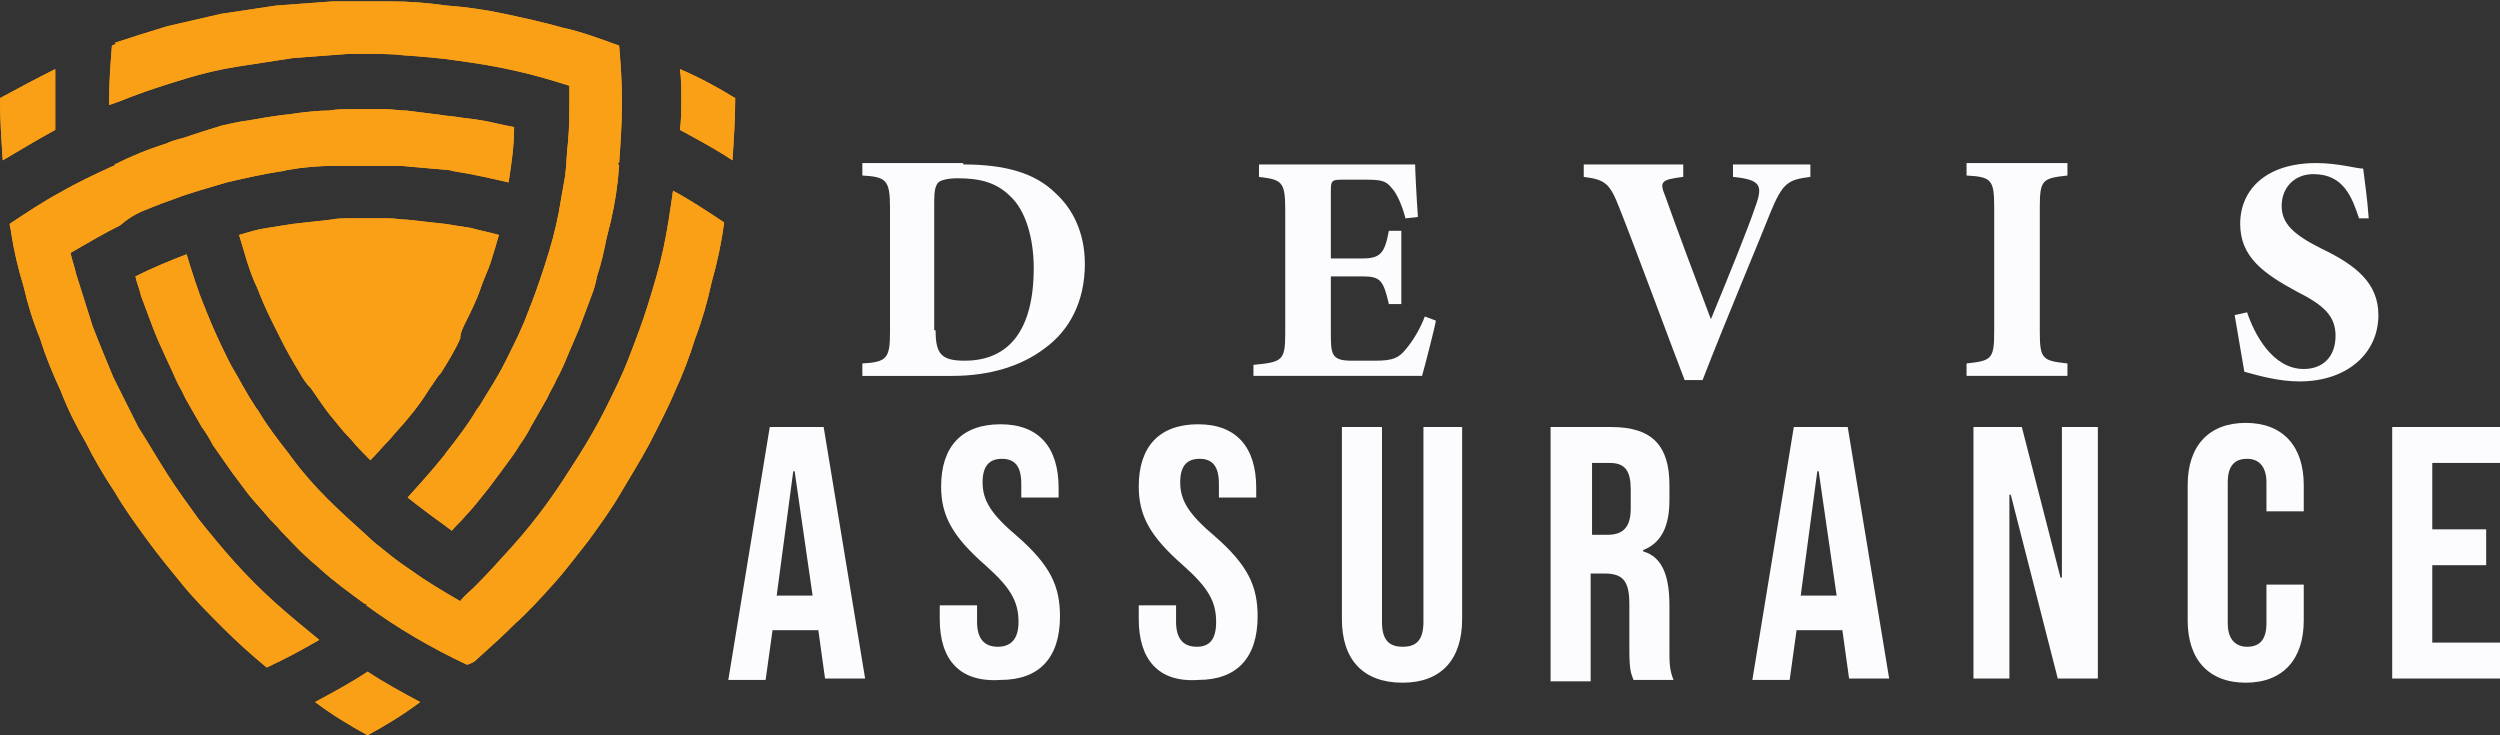 <?xml version="1.0" encoding="utf-8"?>
<!-- Generator: Adobe Illustrator 24.1.0, SVG Export Plug-In . SVG Version: 6.00 Build 0)  -->
<svg version="1.1" id="Layer_1" xmlns="http://www.w3.org/2000/svg" xmlns:xlink="http://www.w3.org/1999/xlink" x="0px" y="0px"
	 width="180.9px" height="53.2px" viewBox="0 0 180.9 53.2" style="enable-background:new 0 0 180.9 53.2;" xml:space="preserve">
<rect x="0" y="0" width="180.9" height="53.2" fill="#333333" stroke="none"/>
<style type="text/css">
	.st0{clip-path:url(#SVGID_4_);fill:#F9A017;}
	.st1{fill:#FCFCFF;}
</style>
<g>
	<g>
		<defs>
			<path id="SVGID_1_" d="M33.7,23.3c0.4-0.8,0.8-1.6,1.1-2.5c0.2-0.6,0.5-1.2,0.7-1.8c0.2-0.6,0.4-1.3,0.6-2
				c-0.7-0.2-1.3-0.3-2-0.5c-0.6-0.1-1.3-0.2-1.9-0.3c-0.9-0.1-1.8-0.2-2.7-0.3c-0.4,0-0.9-0.1-1.4-0.1c-0.5,0-1,0-1.4,0
				c-0.5,0-1,0-1.4,0c-0.5,0-0.9,0-1.4,0.1c-0.9,0.1-1.8,0.2-2.7,0.3c-0.6,0.1-1.3,0.2-1.9,0.3c-0.7,0.1-1.3,0.3-2,0.5
				c0.2,0.7,0.4,1.3,0.6,2c0.2,0.6,0.4,1.2,0.7,1.8c0.3,0.8,0.7,1.7,1.1,2.5c0.2,0.4,0.4,0.8,0.6,1.2c0.4,0.8,0.9,1.7,1.4,2.5
				c0.2,0.4,0.5,0.8,0.8,1.1c0.5,0.7,1,1.5,1.6,2.2c0.4,0.5,0.8,1,1.3,1.5c0.4,0.5,0.9,1,1.4,1.5c0.5-0.5,0.9-1,1.4-1.5
				c0.4-0.5,0.9-1,1.3-1.5c0.6-0.7,1.1-1.4,1.6-2.2c0.3-0.4,0.5-0.8,0.8-1.1c0.5-0.8,1-1.6,1.4-2.5C33.3,24.1,33.5,23.7,33.7,23.3
				 M8.1,3.3C8,4.6,7.9,5.8,7.9,7.1c0,0.2,0,0.3,0,0.5C8.5,7.4,9,7.2,9.5,7c1.3-0.5,2.6-0.9,3.9-1.3c1.3-0.4,2.6-0.7,3.9-0.9
				c1.3-0.2,2.6-0.4,3.9-0.6c1.3-0.1,2.6-0.2,4-0.3c0.5,0,0.9,0,1.4,0c0.9,0,1.8,0,2.6,0.1c1.4,0.1,2.7,0.2,4,0.4
				c1.4,0.2,2.7,0.4,4,0.7c1.4,0.3,2.7,0.7,4,1.1c0,0.3,0,0.6,0,0.9c0,1.1,0,2.2-0.1,3.2c-0.1,0.8-0.1,1.6-0.2,2.4
				c-0.1,0.6-0.2,1.1-0.3,1.7c-0.2,1.3-0.5,2.6-0.9,3.9c0,0,0,0,0,0c0,0,0,0,0,0c-0.4,1.3-0.8,2.5-1.3,3.8c-0.1,0.2-0.1,0.3-0.2,0.5
				c-0.4,1.1-0.9,2.1-1.4,3.1c-0.1,0.2-0.2,0.4-0.3,0.6c-0.5,1-1.1,1.9-1.7,2.9c-0.1,0.2-0.3,0.4-0.4,0.6c-0.6,1-1.3,1.9-2,2.8
				c-0.1,0.1-0.2,0.3-0.3,0.4c-0.8,1-1.7,2-2.6,3c0,0,0,0,0,0c1,0.8,2.1,1.6,3.2,2.4c0.3-0.4,0.7-0.7,1-1.1c0.6-0.6,1.1-1.3,1.6-1.9
				c0.3-0.4,0.6-0.8,0.9-1.2c0.5-0.7,1-1.3,1.4-2c0.3-0.4,0.6-0.9,0.8-1.3c0.4-0.7,0.8-1.4,1.2-2.1c0.2-0.5,0.5-0.9,0.7-1.4
				c0.4-0.7,0.7-1.5,1-2.2c0.2-0.5,0.4-0.9,0.6-1.4c0.3-0.8,0.6-1.6,0.9-2.4c0.2-0.5,0.3-0.9,0.4-1.4c0.3-0.9,0.5-1.8,0.7-2.8
				c0.1-0.4,0.2-0.8,0.3-1.2c0.3-1.3,0.5-2.6,0.6-4c0-0.1-0.1-0.1-0.1-0.2c0,0,0.1,0,0.1,0c0.1-1.4,0.2-2.8,0.2-4.2
				c0-0.2,0-0.3,0-0.5c0-1.3-0.1-2.6-0.2-3.8c-1.4-0.5-2.7-1-4.1-1.3c-1.4-0.4-2.8-0.7-4.2-1c-1.4-0.3-2.8-0.5-4.2-0.6
				c-1.4-0.2-2.7-0.3-4.1-0.3c-0.6,0-1.3,0-1.9,0c-0.7,0-1.5,0-2.2,0c-1.4,0.1-2.7,0.2-4.1,0.3c-1.3,0.2-2.7,0.4-4,0.6
				c-1.3,0.3-2.6,0.6-3.9,0.9c-1.3,0.4-2.6,0.8-3.8,1.2C8.5,3.2,8.3,3.2,8.1,3.3z M4,9.4C4,8.7,4,7.9,4,7.1C4,6.4,4,5.7,4,5
				C2.6,5.7,1.3,6.4,0,7.1c0,1.5,0.1,3,0.2,4.5C1.4,10.9,2.7,10.1,4,9.4z M49.3,7.1c0,0.8,0,1.6-0.1,2.3c1.3,0.7,2.6,1.4,3.8,2.2
				c0.1-1.5,0.2-3,0.2-4.5c-1.3-0.8-2.6-1.5-4-2.1C49.3,5.7,49.3,6.4,49.3,7.1z M11,15c0.5-0.2,1-0.4,1.6-0.6
				c1.3-0.5,2.5-0.8,3.8-1.2c0,0,0,0,0,0c1.3-0.3,2.6-0.6,3.9-0.8c0.2,0,0.4-0.1,0.5-0.1c1.1-0.2,2.3-0.3,3.4-0.3c0.2,0,0.5,0,0.7,0
				c0.5,0,1.1,0,1.7,0c0.6,0,1.1,0,1.7,0c0.2,0,0.5,0,0.7,0c1.2,0.1,2.3,0.2,3.4,0.3c0.2,0,0.4,0.1,0.5,0.1c1.3,0.2,2.6,0.5,3.9,0.8
				c0,0,0,0,0,0c0.2-1.3,0.4-2.6,0.4-4c-0.5-0.1-1-0.2-1.4-0.3c-0.8-0.2-1.7-0.3-2.5-0.4c-0.5-0.1-1-0.1-1.5-0.2
				C31,8.2,30.2,8.1,29.4,8c-0.5,0-1-0.1-1.6-0.1c-0.4,0-0.8,0-1.2,0c-0.4,0-0.8,0-1.2,0c-0.5,0-1,0-1.6,0.1c-0.8,0-1.6,0.1-2.4,0.2
				c-0.5,0.1-1,0.1-1.5,0.2c-0.8,0.1-1.7,0.3-2.5,0.4c-0.5,0.1-1,0.2-1.4,0.3C15,9.4,14.1,9.7,13.2,10c-0.4,0.1-0.8,0.2-1.2,0.4
				c-1.3,0.4-2.5,0.9-3.7,1.5c0,0.1-0.1,0.1-0.1,0.2c0,0,0-0.1,0-0.1c-1.3,0.6-2.6,1.2-3.8,1.9c-1.3,0.7-2.5,1.5-3.7,2.3
				c0,0.2,0.1,0.4,0.1,0.6c0.2,1.3,0.5,2.6,0.9,3.9c0.3,1.3,0.7,2.6,1.2,3.8c0.4,1.3,0.9,2.5,1.5,3.8c0.5,1.3,1.1,2.5,1.8,3.7
				c0.6,1.2,1.3,2.4,2.1,3.6c0.7,1.2,1.5,2.3,2.3,3.4c0.8,1.1,1.7,2.2,2.6,3.3c0.9,1.1,1.9,2.1,2.9,3.1c1,1,2.1,2,3.2,2.9
				c1.3-0.6,2.6-1.3,3.8-2c-1.1-0.9-2.2-1.8-3.2-2.7c-1-0.9-2-1.9-2.9-2.9c-0.9-1-1.8-2.1-2.6-3.1c-0.8-1.1-1.6-2.2-2.3-3.3
				c-0.7-1.1-1.4-2.3-2.1-3.4c-0.6-1.2-1.2-2.4-1.8-3.6c-0.5-1.2-1-2.4-1.5-3.7c-0.4-1.3-0.8-2.5-1.2-3.8c-0.1-0.5-0.3-1-0.4-1.5
				c1.2-0.7,2.4-1.4,3.6-2C9.5,15.6,10.2,15.3,11,15z M30.4,50.8c-1.3-0.7-2.6-1.4-3.8-2.2c-1.2,0.8-2.5,1.5-3.8,2.2
				c1.2,0.9,2.5,1.7,3.8,2.4C27.9,52.5,29.2,51.7,30.4,50.8z M34.4,47.8c1-0.9,2-1.8,2.9-2.7c1-0.9,1.9-1.9,2.8-2.9
				c0.9-1,1.7-2.1,2.5-3.1c0.8-1.1,1.6-2.2,2.3-3.4c0.7-1.2,1.4-2.3,2.1-3.6c0.6-1.2,1.3-2.5,1.8-3.7c0.6-1.3,1.1-2.6,1.5-3.9
				c0.5-1.3,0.9-2.7,1.2-4.1c0.4-1.4,0.7-2.8,0.9-4.3c-1.2-0.8-2.4-1.6-3.7-2.3c-0.2,1.4-0.4,2.8-0.7,4.2c-0.3,1.4-0.7,2.7-1.1,4
				c-0.4,1.3-0.9,2.6-1.4,3.9c-0.5,1.3-1.1,2.5-1.7,3.7c-0.6,1.2-1.3,2.4-2,3.5c-0.7,1.1-1.4,2.2-2.2,3.3c-0.8,1.1-1.6,2.1-2.5,3.1
				c-0.9,1-1.8,2-2.7,2.9c-0.4,0.4-0.8,0.7-1.1,1.1c-1.2-0.7-2.4-1.4-3.5-2.2c-0.6-0.4-1.3-0.9-1.9-1.4c-0.5-0.4-0.9-0.7-1.3-1.1
				c-1-0.9-2-1.8-2.9-2.7c0,0,0,0,0,0c0,0,0,0,0,0c-0.9-0.9-1.8-1.9-2.6-3c-0.1-0.1-0.2-0.3-0.3-0.4l0,0c-0.7-0.9-1.4-1.8-2-2.8
				c-0.1-0.2-0.3-0.4-0.4-0.6c-0.6-0.9-1.1-1.9-1.7-2.9c-0.1-0.2-0.2-0.4-0.3-0.6c-0.5-1-1-2.1-1.4-3.1c-0.1-0.2-0.1-0.3-0.2-0.5
				c-0.5-1.2-0.9-2.5-1.3-3.8c0,0,0,0,0,0c-1.3,0.5-2.5,1-3.7,1.6c0.1,0.5,0.3,0.9,0.4,1.4c0.3,0.8,0.6,1.6,0.9,2.4
				c0.2,0.5,0.4,1,0.6,1.4c0.3,0.7,0.7,1.5,1,2.2c0.2,0.5,0.5,0.9,0.7,1.4c0.4,0.7,0.8,1.4,1.2,2.1c0.3,0.4,0.6,0.9,0.8,1.3
				c0.5,0.7,0.9,1.3,1.4,2c0.3,0.4,0.6,0.8,0.9,1.2c0.5,0.7,1.1,1.3,1.6,1.9c0.3,0.4,0.7,0.7,1,1.1c0.7,0.7,1.3,1.4,2,2
				c0.3,0.3,0.6,0.5,0.9,0.8c1,0.9,2.1,1.7,3.2,2.5c0,0,0.1,0,0.1,0c0,0,0.1,0,0.1,0c0,0-0.1,0-0.1,0.1c1.1,0.8,2.3,1.6,3.5,2.3
				c1.2,0.7,2.5,1.4,3.8,2C34.1,48,34.3,47.9,34.4,47.8z"/>
		</defs>
		<clipPath id="SVGID_2_">
			<use xlink:href="#SVGID_1_"  style="overflow:visible;"/>
		</clipPath>
	</g>
	<g>
		<defs>
			<path id="SVGID_3_" d="M33.7,23.3c0.4-0.8,0.8-1.6,1.1-2.5c0.2-0.6,0.5-1.2,0.7-1.8c0.2-0.6,0.4-1.3,0.6-2
				c-0.7-0.2-1.3-0.3-2-0.5c-0.6-0.1-1.3-0.2-1.9-0.3c-0.9-0.1-1.8-0.2-2.7-0.3c-0.4,0-0.9-0.1-1.4-0.1c-0.5,0-1,0-1.4,0
				c-0.5,0-1,0-1.4,0c-0.5,0-0.9,0-1.4,0.1c-0.9,0.1-1.8,0.2-2.7,0.3c-0.6,0.1-1.3,0.2-1.9,0.3c-0.7,0.1-1.3,0.3-2,0.5
				c0.2,0.7,0.4,1.3,0.6,2c0.2,0.6,0.4,1.2,0.7,1.8c0.3,0.8,0.7,1.7,1.1,2.5c0.2,0.4,0.4,0.8,0.6,1.2c0.4,0.8,0.9,1.7,1.4,2.5
				c0.2,0.4,0.5,0.8,0.8,1.1c0.5,0.7,1,1.5,1.6,2.2c0.4,0.5,0.8,1,1.3,1.5c0.4,0.5,0.9,1,1.4,1.5c0.5-0.5,0.9-1,1.4-1.5
				c0.4-0.5,0.9-1,1.3-1.5c0.6-0.7,1.1-1.4,1.6-2.2c0.3-0.4,0.5-0.8,0.8-1.1c0.5-0.8,1-1.6,1.4-2.5C33.3,24.1,33.5,23.7,33.7,23.3
				 M8.1,3.3C8,4.6,7.9,5.8,7.9,7.1c0,0.2,0,0.3,0,0.5C8.5,7.4,9,7.2,9.5,7c1.3-0.5,2.6-0.9,3.9-1.3c1.3-0.4,2.6-0.7,3.9-0.9
				c1.3-0.2,2.6-0.4,3.9-0.6c1.3-0.1,2.6-0.2,4-0.3c0.5,0,0.9,0,1.4,0c0.9,0,1.8,0,2.6,0.1c1.4,0.1,2.7,0.2,4,0.4
				c1.4,0.2,2.7,0.4,4,0.7c1.4,0.3,2.7,0.7,4,1.1c0,0.3,0,0.6,0,0.9c0,1.1,0,2.2-0.1,3.2c-0.1,0.8-0.1,1.6-0.2,2.4
				c-0.1,0.6-0.2,1.1-0.3,1.7c-0.2,1.3-0.5,2.6-0.9,3.9c0,0,0,0,0,0c0,0,0,0,0,0c-0.4,1.3-0.8,2.5-1.3,3.8c-0.1,0.2-0.1,0.3-0.2,0.5
				c-0.4,1.1-0.9,2.1-1.4,3.1c-0.1,0.2-0.2,0.4-0.3,0.6c-0.5,1-1.1,1.9-1.7,2.9c-0.1,0.2-0.3,0.4-0.4,0.6c-0.6,1-1.3,1.9-2,2.8
				c-0.1,0.1-0.2,0.3-0.3,0.4c-0.8,1-1.7,2-2.6,3c0,0,0,0,0,0c1,0.8,2.1,1.6,3.2,2.4c0.3-0.4,0.7-0.7,1-1.1c0.6-0.6,1.1-1.3,1.6-1.9
				c0.3-0.4,0.6-0.8,0.9-1.2c0.5-0.7,1-1.3,1.4-2c0.3-0.4,0.6-0.9,0.8-1.3c0.4-0.7,0.8-1.4,1.2-2.1c0.2-0.5,0.5-0.9,0.7-1.4
				c0.4-0.7,0.7-1.5,1-2.2c0.2-0.5,0.4-0.9,0.6-1.4c0.3-0.8,0.6-1.6,0.9-2.4c0.2-0.5,0.3-0.9,0.4-1.4c0.3-0.9,0.5-1.8,0.7-2.8
				c0.1-0.4,0.2-0.8,0.3-1.2c0.3-1.3,0.5-2.6,0.6-4c0-0.1-0.1-0.1-0.1-0.2c0,0,0.1,0,0.1,0c0.1-1.4,0.2-2.8,0.2-4.2
				c0-0.2,0-0.3,0-0.5c0-1.3-0.1-2.6-0.2-3.8c-1.4-0.5-2.7-1-4.1-1.3c-1.4-0.4-2.8-0.7-4.2-1c-1.4-0.3-2.8-0.5-4.2-0.6
				c-1.4-0.2-2.7-0.3-4.1-0.3c-0.6,0-1.3,0-1.9,0c-0.7,0-1.5,0-2.2,0c-1.4,0.1-2.7,0.2-4.1,0.3c-1.3,0.2-2.7,0.4-4,0.6
				c-1.3,0.3-2.6,0.6-3.9,0.9c-1.3,0.4-2.6,0.8-3.8,1.2C8.5,3.2,8.3,3.2,8.1,3.3z M4,9.4C4,8.7,4,7.9,4,7.1C4,6.4,4,5.7,4,5
				C2.6,5.7,1.3,6.4,0,7.1c0,1.5,0.1,3,0.2,4.5C1.4,10.9,2.7,10.1,4,9.4z M49.3,7.1c0,0.8,0,1.6-0.1,2.3c1.3,0.7,2.6,1.4,3.8,2.2
				c0.1-1.5,0.2-3,0.2-4.5c-1.3-0.8-2.6-1.5-4-2.1C49.3,5.7,49.3,6.4,49.3,7.1z M11,15c0.5-0.2,1-0.4,1.6-0.6
				c1.3-0.5,2.5-0.8,3.8-1.2c0,0,0,0,0,0c1.3-0.3,2.6-0.6,3.9-0.8c0.2,0,0.4-0.1,0.5-0.1c1.1-0.2,2.3-0.3,3.4-0.3c0.2,0,0.5,0,0.7,0
				c0.5,0,1.1,0,1.7,0c0.6,0,1.1,0,1.7,0c0.2,0,0.5,0,0.7,0c1.2,0.1,2.3,0.2,3.4,0.3c0.2,0,0.4,0.1,0.5,0.1c1.3,0.2,2.6,0.5,3.9,0.8
				c0,0,0,0,0,0c0.2-1.3,0.4-2.6,0.4-4c-0.5-0.1-1-0.2-1.4-0.3c-0.8-0.2-1.7-0.3-2.5-0.4c-0.5-0.1-1-0.1-1.5-0.2
				C31,8.2,30.2,8.1,29.4,8c-0.5,0-1-0.1-1.6-0.1c-0.4,0-0.8,0-1.2,0c-0.4,0-0.8,0-1.2,0c-0.5,0-1,0-1.6,0.1c-0.8,0-1.6,0.1-2.4,0.2
				c-0.5,0.1-1,0.1-1.5,0.2c-0.8,0.1-1.7,0.3-2.5,0.4c-0.5,0.1-1,0.2-1.4,0.3C15,9.4,14.1,9.7,13.2,10c-0.4,0.1-0.8,0.2-1.2,0.4
				c-1.3,0.4-2.5,0.9-3.7,1.5c0,0.1-0.1,0.1-0.1,0.2c0,0,0-0.1,0-0.1c-1.3,0.6-2.6,1.2-3.8,1.9c-1.3,0.7-2.5,1.5-3.7,2.3
				c0,0.2,0.1,0.4,0.1,0.6c0.2,1.3,0.5,2.6,0.9,3.9c0.3,1.3,0.7,2.6,1.2,3.8c0.4,1.3,0.9,2.5,1.5,3.8c0.5,1.3,1.1,2.5,1.8,3.7
				c0.6,1.2,1.3,2.4,2.1,3.6c0.7,1.2,1.5,2.3,2.3,3.4c0.8,1.1,1.7,2.2,2.6,3.3c0.9,1.1,1.9,2.1,2.9,3.1c1,1,2.1,2,3.2,2.9
				c1.3-0.6,2.6-1.3,3.8-2c-1.1-0.9-2.2-1.8-3.2-2.7c-1-0.9-2-1.9-2.9-2.9c-0.9-1-1.8-2.1-2.6-3.1c-0.8-1.1-1.6-2.2-2.3-3.3
				c-0.7-1.1-1.4-2.3-2.1-3.4c-0.6-1.2-1.2-2.4-1.8-3.6c-0.5-1.2-1-2.4-1.5-3.7c-0.4-1.3-0.8-2.5-1.2-3.8c-0.1-0.5-0.3-1-0.4-1.5
				c1.2-0.7,2.4-1.4,3.6-2C9.5,15.6,10.2,15.3,11,15z M30.4,50.8c-1.3-0.7-2.6-1.4-3.8-2.2c-1.2,0.8-2.5,1.5-3.8,2.2
				c1.2,0.9,2.5,1.7,3.8,2.4C27.9,52.5,29.2,51.7,30.4,50.8z M34.4,47.8c1-0.9,2-1.8,2.9-2.7c1-0.9,1.9-1.9,2.8-2.9
				c0.9-1,1.7-2.1,2.5-3.1c0.8-1.1,1.6-2.2,2.3-3.4c0.7-1.2,1.4-2.3,2.1-3.6c0.6-1.2,1.3-2.5,1.8-3.7c0.6-1.3,1.1-2.6,1.5-3.9
				c0.5-1.3,0.9-2.7,1.2-4.1c0.4-1.4,0.7-2.8,0.9-4.3c-1.2-0.8-2.4-1.6-3.7-2.3c-0.2,1.4-0.4,2.8-0.7,4.2c-0.3,1.4-0.7,2.7-1.1,4
				c-0.4,1.3-0.9,2.6-1.4,3.9c-0.5,1.3-1.1,2.5-1.7,3.7c-0.6,1.2-1.3,2.4-2,3.5c-0.7,1.1-1.4,2.2-2.2,3.3c-0.8,1.1-1.6,2.1-2.5,3.1
				c-0.9,1-1.8,2-2.7,2.9c-0.4,0.4-0.8,0.7-1.1,1.1c-1.2-0.7-2.4-1.4-3.5-2.2c-0.6-0.4-1.3-0.9-1.9-1.4c-0.5-0.4-0.9-0.7-1.3-1.1
				c-1-0.9-2-1.8-2.9-2.7c0,0,0,0,0,0c0,0,0,0,0,0c-0.9-0.9-1.8-1.9-2.6-3c-0.1-0.1-0.2-0.3-0.3-0.4l0,0c-0.7-0.9-1.4-1.8-2-2.8
				c-0.1-0.2-0.3-0.4-0.4-0.6c-0.6-0.9-1.1-1.9-1.7-2.9c-0.1-0.2-0.2-0.4-0.3-0.6c-0.5-1-1-2.1-1.4-3.1c-0.1-0.2-0.1-0.3-0.2-0.5
				c-0.5-1.2-0.9-2.5-1.3-3.8c0,0,0,0,0,0c-1.3,0.5-2.5,1-3.7,1.6c0.1,0.5,0.3,0.9,0.4,1.4c0.3,0.8,0.6,1.6,0.9,2.4
				c0.2,0.5,0.4,1,0.6,1.4c0.3,0.7,0.7,1.5,1,2.2c0.2,0.5,0.5,0.9,0.7,1.4c0.4,0.7,0.8,1.4,1.2,2.1c0.3,0.4,0.6,0.9,0.8,1.3
				c0.5,0.7,0.9,1.3,1.4,2c0.3,0.4,0.6,0.8,0.9,1.2c0.5,0.7,1.1,1.3,1.6,1.9c0.3,0.4,0.7,0.7,1,1.1c0.7,0.7,1.3,1.4,2,2
				c0.3,0.3,0.6,0.5,0.9,0.8c1,0.9,2.1,1.7,3.2,2.5c0,0,0.1,0,0.1,0c0,0,0.1,0,0.1,0c0,0-0.1,0-0.1,0.1c1.1,0.8,2.3,1.6,3.5,2.3
				c1.2,0.7,2.5,1.4,3.8,2C34.1,48,34.3,47.9,34.4,47.8z"/>
		</defs>
		<use xlink:href="#SVGID_3_"  style="overflow:visible;fill-rule:evenodd;clip-rule:evenodd;fill:#F9A017;"/>
		<clipPath id="SVGID_4_">
			<use xlink:href="#SVGID_3_"  style="overflow:visible;"/>
		</clipPath>
		<rect class="st0" width="53.2" height="53.2"/>
	</g>
	<g>
		<defs>
			<path id="SVGID_5_" d="M33.7,23.3c0.4-0.8,0.8-1.6,1.1-2.5c0.2-0.6,0.5-1.2,0.7-1.8c0.2-0.6,0.4-1.3,0.6-2
				c-0.7-0.2-1.3-0.3-2-0.5c-0.6-0.1-1.3-0.2-1.9-0.3c-0.9-0.1-1.8-0.2-2.7-0.3c-0.4,0-0.9-0.1-1.4-0.1c-0.5,0-1,0-1.4,0
				c-0.5,0-1,0-1.4,0c-0.5,0-0.9,0-1.4,0.1c-0.9,0.1-1.8,0.2-2.7,0.3c-0.6,0.1-1.3,0.2-1.9,0.3c-0.7,0.1-1.3,0.3-2,0.5
				c0.2,0.7,0.4,1.3,0.6,2c0.2,0.6,0.4,1.2,0.7,1.8c0.3,0.8,0.7,1.7,1.1,2.5c0.2,0.4,0.4,0.8,0.6,1.2c0.4,0.8,0.9,1.7,1.4,2.5
				c0.2,0.4,0.5,0.8,0.8,1.1c0.5,0.7,1,1.5,1.6,2.2c0.4,0.5,0.8,1,1.3,1.5c0.4,0.5,0.9,1,1.4,1.5c0.5-0.5,0.9-1,1.4-1.5
				c0.4-0.5,0.9-1,1.3-1.5c0.6-0.7,1.1-1.4,1.6-2.2c0.3-0.4,0.5-0.8,0.8-1.1c0.5-0.8,1-1.6,1.4-2.5C33.3,24.1,33.5,23.7,33.7,23.3
				 M8.1,3.3C8,4.6,7.9,5.8,7.9,7.1c0,0.2,0,0.3,0,0.5C8.5,7.4,9,7.2,9.5,7c1.3-0.5,2.6-0.9,3.9-1.3c1.3-0.4,2.6-0.7,3.9-0.9
				c1.3-0.2,2.6-0.4,3.9-0.6c1.3-0.1,2.6-0.2,4-0.3c0.5,0,0.9,0,1.4,0c0.9,0,1.8,0,2.6,0.1c1.4,0.1,2.7,0.2,4,0.4
				c1.4,0.2,2.7,0.4,4,0.7c1.4,0.3,2.7,0.7,4,1.1c0,0.3,0,0.6,0,0.9c0,1.1,0,2.2-0.1,3.2c-0.1,0.8-0.1,1.6-0.2,2.4
				c-0.1,0.6-0.2,1.1-0.3,1.7c-0.2,1.3-0.5,2.6-0.9,3.9c0,0,0,0,0,0c0,0,0,0,0,0c-0.4,1.3-0.8,2.5-1.3,3.8c-0.1,0.2-0.1,0.3-0.2,0.5
				c-0.4,1.1-0.9,2.1-1.4,3.1c-0.1,0.2-0.2,0.4-0.3,0.6c-0.5,1-1.1,1.9-1.7,2.9c-0.1,0.2-0.3,0.4-0.4,0.6c-0.6,1-1.3,1.9-2,2.8
				c-0.1,0.1-0.2,0.3-0.3,0.4c-0.8,1-1.7,2-2.6,3c0,0,0,0,0,0c1,0.8,2.1,1.6,3.2,2.4c0.3-0.4,0.7-0.7,1-1.1c0.6-0.6,1.1-1.3,1.6-1.9
				c0.3-0.4,0.6-0.8,0.9-1.2c0.5-0.7,1-1.3,1.4-2c0.3-0.4,0.6-0.9,0.8-1.3c0.4-0.7,0.8-1.4,1.2-2.1c0.2-0.5,0.5-0.9,0.7-1.4
				c0.4-0.7,0.7-1.5,1-2.2c0.2-0.5,0.4-0.9,0.6-1.4c0.3-0.8,0.6-1.6,0.9-2.4c0.2-0.5,0.3-0.9,0.4-1.4c0.3-0.9,0.5-1.8,0.7-2.8
				c0.1-0.4,0.2-0.8,0.3-1.2c0.3-1.3,0.5-2.6,0.6-4c0-0.1-0.1-0.1-0.1-0.2c0,0,0.1,0,0.1,0c0.1-1.4,0.2-2.8,0.2-4.2
				c0-0.2,0-0.3,0-0.5c0-1.3-0.1-2.6-0.2-3.8c-1.4-0.5-2.7-1-4.1-1.3c-1.4-0.4-2.8-0.7-4.2-1c-1.4-0.3-2.8-0.5-4.2-0.6
				c-1.4-0.2-2.7-0.3-4.1-0.3c-0.6,0-1.3,0-1.9,0c-0.7,0-1.5,0-2.2,0c-1.4,0.1-2.7,0.2-4.1,0.3c-1.3,0.2-2.7,0.4-4,0.6
				c-1.3,0.3-2.6,0.6-3.9,0.9c-1.3,0.4-2.6,0.8-3.8,1.2C8.5,3.2,8.3,3.2,8.1,3.3z M4,9.4C4,8.7,4,7.9,4,7.1C4,6.4,4,5.7,4,5
				C2.6,5.7,1.3,6.4,0,7.1c0,1.5,0.1,3,0.2,4.5C1.4,10.9,2.7,10.1,4,9.4z M49.3,7.1c0,0.8,0,1.6-0.1,2.3c1.3,0.7,2.6,1.4,3.8,2.2
				c0.1-1.5,0.2-3,0.2-4.5c-1.3-0.8-2.6-1.5-4-2.1C49.3,5.7,49.3,6.4,49.3,7.1z M11,15c0.5-0.2,1-0.4,1.6-0.6
				c1.3-0.5,2.5-0.8,3.8-1.2c0,0,0,0,0,0c1.3-0.3,2.6-0.6,3.9-0.8c0.2,0,0.4-0.1,0.5-0.1c1.1-0.2,2.3-0.3,3.4-0.3c0.2,0,0.5,0,0.7,0
				c0.5,0,1.1,0,1.7,0c0.6,0,1.1,0,1.7,0c0.2,0,0.5,0,0.7,0c1.2,0.1,2.3,0.2,3.4,0.3c0.2,0,0.4,0.1,0.5,0.1c1.3,0.2,2.6,0.5,3.9,0.8
				c0,0,0,0,0,0c0.2-1.3,0.4-2.6,0.4-4c-0.5-0.1-1-0.2-1.4-0.3c-0.8-0.2-1.7-0.3-2.5-0.4c-0.5-0.1-1-0.1-1.5-0.2
				C31,8.2,30.2,8.1,29.4,8c-0.5,0-1-0.1-1.6-0.1c-0.4,0-0.8,0-1.2,0c-0.4,0-0.8,0-1.2,0c-0.5,0-1,0-1.6,0.1c-0.8,0-1.6,0.1-2.4,0.2
				c-0.5,0.1-1,0.1-1.5,0.2c-0.8,0.1-1.7,0.3-2.5,0.4c-0.5,0.1-1,0.2-1.4,0.3C15,9.4,14.1,9.7,13.2,10c-0.4,0.1-0.8,0.2-1.2,0.4
				c-1.3,0.4-2.5,0.9-3.7,1.5c0,0.1-0.1,0.1-0.1,0.2c0,0,0-0.1,0-0.1c-1.3,0.6-2.6,1.2-3.8,1.9c-1.3,0.7-2.5,1.5-3.7,2.3
				c0,0.2,0.1,0.4,0.1,0.6c0.2,1.3,0.5,2.6,0.9,3.9c0.3,1.3,0.7,2.6,1.2,3.8c0.4,1.3,0.9,2.5,1.5,3.8c0.5,1.3,1.1,2.5,1.8,3.7
				c0.6,1.2,1.3,2.4,2.1,3.6c0.7,1.2,1.5,2.3,2.3,3.4c0.8,1.1,1.7,2.2,2.6,3.3c0.9,1.1,1.9,2.1,2.9,3.1c1,1,2.1,2,3.2,2.9
				c1.3-0.6,2.6-1.3,3.8-2c-1.1-0.9-2.2-1.8-3.2-2.7c-1-0.9-2-1.9-2.9-2.9c-0.9-1-1.8-2.1-2.6-3.1c-0.8-1.1-1.6-2.2-2.3-3.3
				c-0.7-1.1-1.4-2.3-2.1-3.4c-0.6-1.2-1.2-2.4-1.8-3.6c-0.5-1.2-1-2.4-1.5-3.7c-0.4-1.3-0.8-2.5-1.2-3.8c-0.1-0.5-0.3-1-0.4-1.5
				c1.2-0.7,2.4-1.4,3.6-2C9.5,15.6,10.2,15.3,11,15z M30.4,50.8c-1.3-0.7-2.6-1.4-3.8-2.2c-1.2,0.8-2.5,1.5-3.8,2.2
				c1.2,0.9,2.5,1.7,3.8,2.4C27.9,52.5,29.2,51.7,30.4,50.8z M34.4,47.8c1-0.9,2-1.8,2.9-2.7c1-0.9,1.9-1.9,2.8-2.9
				c0.9-1,1.7-2.1,2.5-3.1c0.8-1.1,1.6-2.2,2.3-3.4c0.7-1.2,1.4-2.3,2.1-3.6c0.6-1.2,1.3-2.5,1.8-3.7c0.6-1.3,1.1-2.6,1.5-3.9
				c0.5-1.3,0.9-2.7,1.2-4.1c0.4-1.4,0.7-2.8,0.9-4.3c-1.2-0.8-2.4-1.6-3.7-2.3c-0.2,1.4-0.4,2.8-0.7,4.2c-0.3,1.4-0.7,2.7-1.1,4
				c-0.4,1.3-0.9,2.6-1.4,3.9c-0.5,1.3-1.1,2.5-1.7,3.7c-0.6,1.2-1.3,2.4-2,3.5c-0.7,1.1-1.4,2.2-2.2,3.3c-0.8,1.1-1.6,2.1-2.5,3.1
				c-0.9,1-1.8,2-2.7,2.9c-0.4,0.4-0.8,0.7-1.1,1.1c-1.2-0.7-2.4-1.4-3.5-2.2c-0.6-0.4-1.3-0.9-1.9-1.4c-0.5-0.4-0.9-0.7-1.3-1.1
				c-1-0.9-2-1.8-2.9-2.7c0,0,0,0,0,0c0,0,0,0,0,0c-0.9-0.9-1.8-1.9-2.6-3c-0.1-0.1-0.2-0.3-0.3-0.4l0,0c-0.7-0.9-1.4-1.8-2-2.8
				c-0.1-0.2-0.3-0.4-0.4-0.6c-0.6-0.9-1.1-1.9-1.7-2.9c-0.1-0.2-0.2-0.4-0.3-0.6c-0.5-1-1-2.1-1.4-3.1c-0.1-0.2-0.1-0.3-0.2-0.5
				c-0.5-1.2-0.9-2.5-1.3-3.8c0,0,0,0,0,0c-1.3,0.5-2.5,1-3.7,1.6c0.1,0.5,0.3,0.9,0.4,1.4c0.3,0.8,0.6,1.6,0.9,2.4
				c0.2,0.5,0.4,1,0.6,1.4c0.3,0.7,0.7,1.5,1,2.2c0.2,0.5,0.5,0.9,0.7,1.4c0.4,0.7,0.8,1.4,1.2,2.1c0.3,0.4,0.6,0.9,0.8,1.3
				c0.5,0.7,0.9,1.3,1.4,2c0.3,0.4,0.6,0.8,0.9,1.2c0.5,0.7,1.1,1.3,1.6,1.9c0.3,0.4,0.7,0.7,1,1.1c0.7,0.7,1.3,1.4,2,2
				c0.3,0.3,0.6,0.5,0.9,0.8c1,0.9,2.1,1.7,3.2,2.5c0,0,0.1,0,0.1,0c0,0,0.1,0,0.1,0c0,0-0.1,0-0.1,0.1c1.1,0.8,2.3,1.6,3.5,2.3
				c1.2,0.7,2.5,1.4,3.8,2C34.1,48,34.3,47.9,34.4,47.8z"/>
		</defs>
		<clipPath id="SVGID_6_">
			<use xlink:href="#SVGID_5_"  style="overflow:visible;"/>
		</clipPath>
	</g>
</g>
<g>
	<g>
		<path class="st1" d="M69.7,11.9c3,0,5.2,0.6,6.7,2.1c1.2,1.1,2.1,2.8,2.1,5.1c0,2.7-1.1,4.8-2.9,6.1c-1.7,1.3-4,2-6.7,2h-6.5v-0.9
			c1.8-0.1,2-0.4,2-2.3v-9c0-2-0.3-2.2-2-2.3v-0.9H69.7z M67.7,23.9c0,1.7,0.4,2.2,2.1,2.2c3.2,0,5-2.2,5-6.7c0-2.2-0.6-4.2-1.7-5.2
			c-1-1-2.2-1.3-3.8-1.3c-0.9,0-1.3,0.2-1.4,0.3c-0.2,0.2-0.3,0.6-0.3,1.3V23.9z"/>
		<path class="st1" d="M103.9,23.2c-0.1,0.6-0.8,3.3-1,4H90.7v-0.8c2.1-0.2,2.3-0.3,2.3-2.3v-9c0-2-0.3-2.1-1.9-2.3v-0.9h7.7
			c2.5,0,3.3,0,3.6,0c0,0.4,0.1,2.4,0.2,3.8l-0.9,0.1c-0.2-0.8-0.6-1.8-1-2.2c-0.4-0.5-0.7-0.6-1.9-0.6h-1.5c-0.9,0-1,0-1,0.8v4.9
			h2.3c1.3,0,1.6-0.4,1.9-2h0.9V22h-0.9c-0.4-1.7-0.6-2-1.9-2h-2.3V24c0,1.6,0,2.1,1.5,2.1h1.7c1.3,0,1.7-0.2,2.2-0.8
			c0.6-0.7,1.1-1.6,1.4-2.4L103.9,23.2z"/>
		<path class="st1" d="M131,12.8c-1.6,0.2-2,0.4-2.9,2.6c-0.7,1.8-3.2,7.7-4.9,12.1h-1.3c-0.7-1.8-3.7-9.9-4.7-12.4
			c-0.7-1.8-1-2.1-2.6-2.3v-0.9h7.2l0,0.9c-1.7,0.2-1.7,0.4-1.3,1.4c0.7,2,2.5,6.8,3.3,8.9c1.4-3.4,2.7-6.6,3.2-8.1
			c0.6-1.6,0.4-2-1.6-2.2v-0.9h5.6V12.8z"/>
		<path class="st1" d="M142.3,27.2v-0.9c1.8-0.2,2-0.3,2-2.3v-9c0-2-0.2-2.2-2-2.3v-0.9h7.3v0.9c-1.8,0.2-2,0.3-2,2.3v9
			c0,2,0.2,2.1,2,2.3v0.9H142.3z"/>
		<path class="st1" d="M170.7,15.8c-0.5-1.5-1.1-3.2-3.3-3.2c-1.4,0-2.3,1-2.3,2.3c0,1.3,0.9,2.1,2.9,3.1c2.5,1.2,4.1,2.5,4.1,4.8
			c0,2.8-2.3,4.8-5.7,4.8c-1.5,0-2.9-0.4-4-0.7c-0.1-0.5-0.5-3-0.7-4.1l0.9-0.2c0.5,1.5,1.8,4.1,4.1,4.1c1.4,0,2.3-0.9,2.3-2.4
			c0-1.4-0.8-2.2-2.8-3.2c-2.4-1.3-4.1-2.5-4.1-4.9c0-2.5,1.9-4.4,5.5-4.4c1.6,0,2.9,0.4,3.4,0.4c0.1,0.9,0.3,2.1,0.4,3.6
			L170.7,15.8z"/>
		<path class="st1" d="M55.7,30.9h3.9l3,18.2h-2.9l-0.5-3.6v0.1h-3.3l-0.5,3.6h-2.7L55.7,30.9z M58.8,43.1l-1.3-9h-0.1l-1.2,9H58.8z
			"/>
		<path class="st1" d="M68,44.8v-1h2.7V45c0,1.3,0.6,1.8,1.5,1.8c0.9,0,1.5-0.5,1.5-1.8c0-1.5-0.6-2.5-2.4-4.1
			c-2.4-2.1-3.2-3.6-3.2-5.7c0-2.9,1.5-4.5,4.3-4.5c2.8,0,4.2,1.7,4.2,4.6V36h-2.7V35c0-1.3-0.5-1.8-1.4-1.8c-0.9,0-1.4,0.5-1.4,1.7
			c0,1.3,0.6,2.3,2.5,3.9c2.4,2.1,3.1,3.6,3.1,5.8c0,3-1.5,4.6-4.3,4.6C69.4,49.4,68,47.7,68,44.8z"/>
		<path class="st1" d="M82.4,44.8v-1h2.7V45c0,1.3,0.6,1.8,1.5,1.8S88,46.3,88,45c0-1.5-0.6-2.5-2.4-4.1c-2.4-2.1-3.2-3.6-3.2-5.7
			c0-2.9,1.5-4.5,4.3-4.5s4.2,1.7,4.2,4.6V36h-2.7V35c0-1.3-0.5-1.8-1.4-1.8c-0.9,0-1.4,0.5-1.4,1.7c0,1.3,0.6,2.3,2.5,3.9
			c2.4,2.1,3.1,3.6,3.1,5.8c0,3-1.5,4.6-4.3,4.6C83.8,49.4,82.4,47.7,82.4,44.8z"/>
		<path class="st1" d="M97.1,44.8V30.9h2.9V45c0,1.3,0.5,1.8,1.5,1.8s1.5-0.5,1.5-1.8V30.9h2.8v13.9c0,2.9-1.5,4.6-4.3,4.6
			C98.6,49.4,97.1,47.7,97.1,44.8z"/>
		<path class="st1" d="M112.4,30.9h4.2c3,0,4.2,1.4,4.2,4.2v1.1c0,1.9-0.6,3.1-1.9,3.6v0.1c1.4,0.4,1.9,1.8,1.9,3.9v3.2
			c0,0.9,0,1.5,0.3,2.2h-2.9c-0.2-0.5-0.3-0.8-0.3-2.2v-3.3c0-1.7-0.5-2.2-1.8-2.2h-1v7.8h-2.9V30.9z M116.3,38.7
			c1.1,0,1.7-0.5,1.7-1.9v-1.4c0-1.3-0.4-1.9-1.5-1.9h-1.3v5.2H116.3z"/>
		<path class="st1" d="M129.8,30.9h3.9l3,18.2h-2.9l-0.5-3.6v0.1H130l-0.5,3.6h-2.7L129.8,30.9z M132.9,43.1l-1.3-9h-0.1l-1.2,9
			H132.9z"/>
		<path class="st1" d="M142.7,30.9h3.6l2.8,10.9h0.1V30.9h2.6v18.2h-2.9l-3.4-13.3h-0.1v13.3h-2.6V30.9z"/>
		<path class="st1" d="M158.3,44.9v-9.8c0-2.8,1.5-4.5,4.2-4.5s4.2,1.7,4.2,4.5V37H164v-2.1c0-1.2-0.6-1.7-1.4-1.7
			c-0.9,0-1.4,0.5-1.4,1.7v10.2c0,1.2,0.6,1.7,1.4,1.7c0.9,0,1.4-0.5,1.4-1.7v-2.8h2.7v2.6c0,2.8-1.5,4.5-4.2,4.5
			S158.3,47.7,158.3,44.9z"/>
		<path class="st1" d="M173.1,30.9h7.8v2.6H176v4.8h3.9v2.6H176v5.6h4.9v2.6h-7.8V30.9z"/>
	</g>
</g>
</svg>
